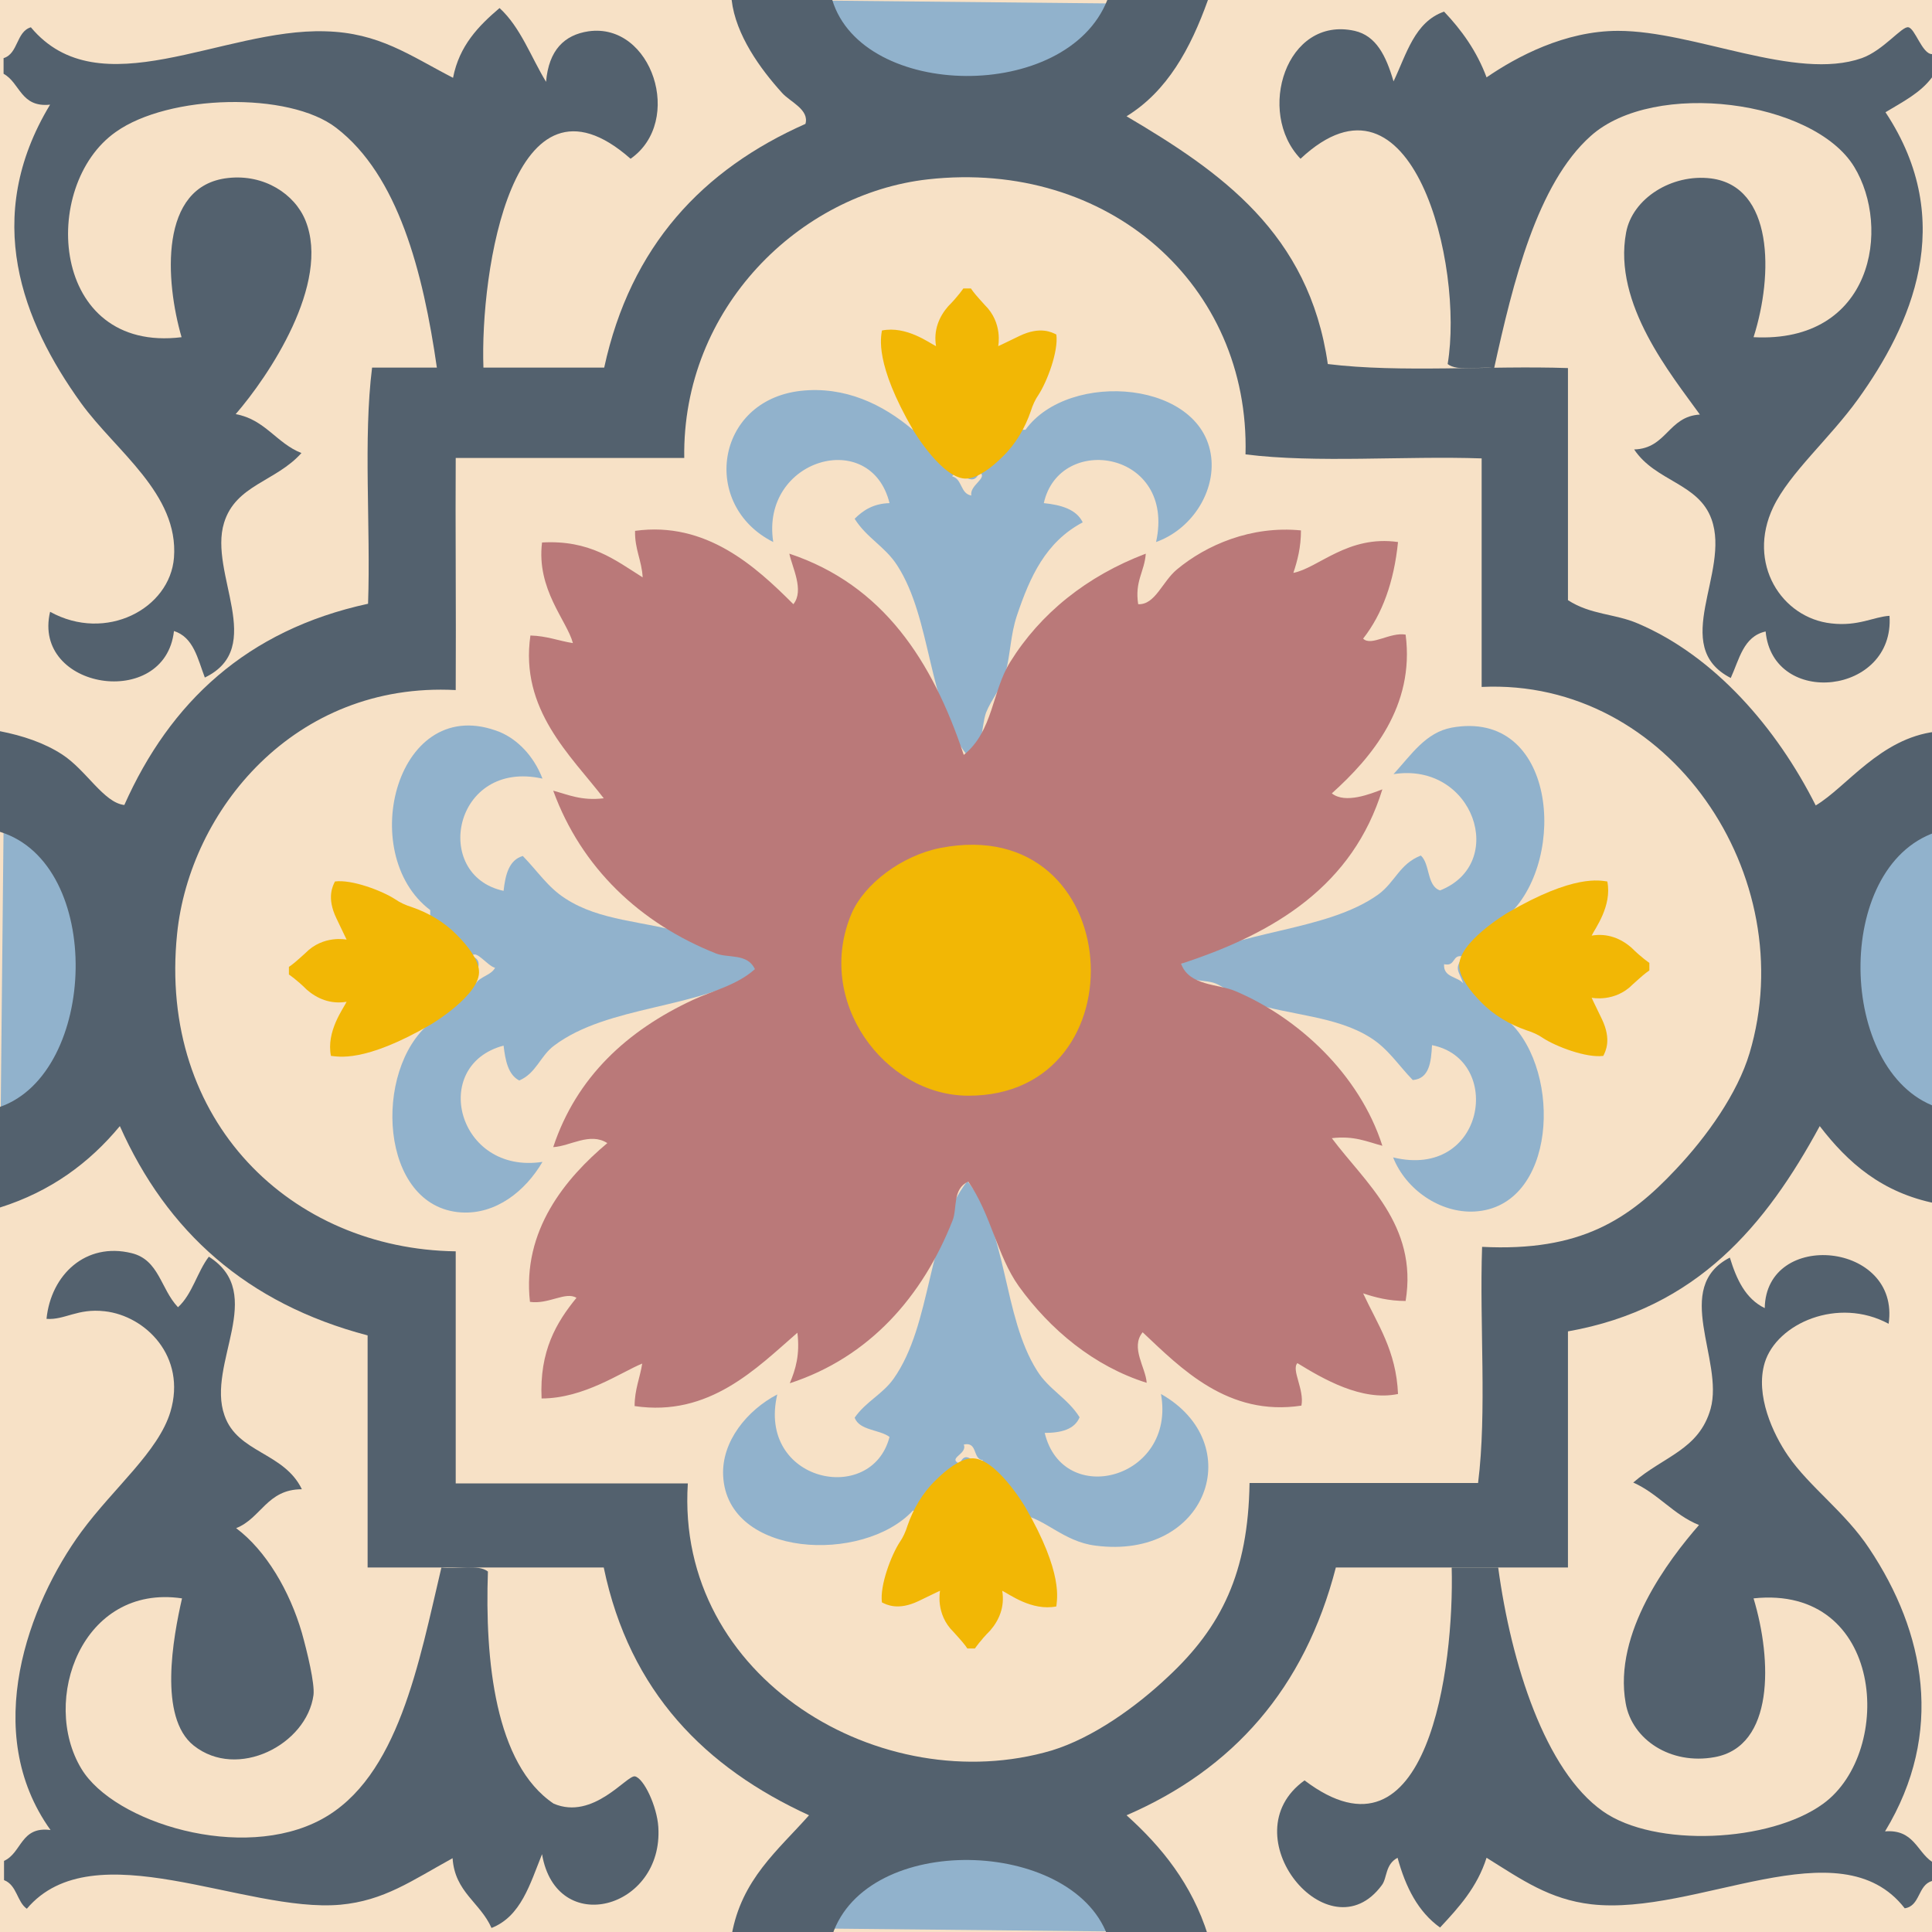 <?xml version="1.0" encoding="utf-8"?>
<!-- Generator: Adobe Illustrator 24.1.3, SVG Export Plug-In . SVG Version: 6.00 Build 0)  -->
<svg version="1.1" id="Layer_1" xmlns="http://www.w3.org/2000/svg" xmlns:xlink="http://www.w3.org/1999/xlink" x="0px" y="0px"
	 viewBox="0 0 432 432" style="enable-background:new 0 0 432 432;" xml:space="preserve">
<style type="text/css">
	.st0{fill:none;}
	.st1{fill:#F7E1C6;}
	.st2{fill-rule:evenodd;clip-rule:evenodd;fill:#91B2CC;}
	.st3{fill-rule:evenodd;clip-rule:evenodd;fill:#A7A9AC;}
	.st4{fill-rule:evenodd;clip-rule:evenodd;fill:#53616E;}
	.st5{fill-rule:evenodd;clip-rule:evenodd;fill:#BA7979;}
	.st6{fill-rule:evenodd;clip-rule:evenodd;fill:#F2B705;}
</style>
<rect y="0" class="st0" width="432" height="432"/>
<rect y="0" class="st1" width="432" height="432"/>
<polygon class="st2" points="260.5,0.9 246.7,19 206.6,27 179.6,14 171.4,0 "/>
<polygon class="st2" points="171.4,431.1 185.3,413 225.4,405 252.4,418 260.5,432 "/>
<polygon class="st2" points="0.9,175 19,188.9 27,229 14,256 0,264.1 "/>
<polygon class="st2" points="432.1,264.1 414,250.2 406,210.1 419,183.1 433,175 "/>
<path class="st2" d="M204.1,96.1c-6.7-5.7-15.2-9.8-25.1-8.7c-19.1,2.2-22.4,25.6-6.1,33.8c-2.9-18.6,21.8-25.7,26-8.7
	c-3.6,0.1-5.9,1.6-7.8,3.5c2.7,4.3,6.8,6.2,9.5,10.4c7.8,12,6.8,31.3,15.6,42.4c3.9-1.2,3.1-6.2,4.3-9.5c1.2-3,3.5-5.5,4.3-8.7
	c1.2-4.5,1.1-8.5,2.6-13c2.9-8.6,6.4-16.4,14.7-20.8c-1.4-2.9-4.8-3.9-8.7-4.3c3.5-15.8,29.6-11.7,25.1,8.7
	c7.8-2.8,12.9-10.7,12.4-18.2c-1.2-18-31.9-20.4-41.6-6.9 M217.2,110.8c-2.5-0.4-2-3.7-4.3-4.3c1.4-2.2,4.5,3.2,6.1-0.9
	C221.1,106.8,216.7,108.5,217.2,110.8z"/>
<path class="st2" d="M96.2,228.7c-12.9,10.5-11.4,41.2,6.9,42.4c7.8,0.5,14.4-4.8,18.2-11.3c-19,2.9-25.3-21.6-8.7-26
	c0.4,3.3,1,6.5,3.5,7.8c3.8-1.6,4.7-5.5,7.8-7.8c12.1-9.1,32.2-8.1,45-16.4c-0.1-4.5-5-3.2-7.9-4.4c-2.4-1-5.4-3.6-7.8-4.3
	c-9.3-2.8-19-2.7-26.8-7.8c-3.9-2.5-6.1-6-9.5-9.5c-3.1,0.9-3.9,4.2-4.3,7.8c-16.2-3.5-11.2-29.5,8.7-25.1c-2-5.2-5.7-8.8-9.5-10.4
	c-23-9.2-32.4,27.1-15.6,39.8 M106.4,219.9c-1.6-0.8,2.8-4.8-0.9-6.1c0.9-1.6,3.5,2.2,5.2,2.6C109.8,218.1,107.4,218.3,106.4,219.9z
	"/>
<path class="st2" d="M337.6,204.3c12.9-12.5,10.3-45.8-13-41.6c-5.8,1.1-8.9,5.9-13,10.4c17.9-2.8,25.6,20,10.4,26
	c-3-1-2.2-5.9-4.3-7.8c-4.8,1.9-5.7,5.9-9.5,8.7c-11.7,8.4-31.6,7.9-44.2,15.6c-0.3,4.4,5,3.2,7.8,4.3c2.6,1.1,5.3,3.6,7.8,4.3
	c9.3,2.9,19.2,3,26.8,7.8c4,2.5,6.2,6.1,9.5,9.5c3.7-0.3,4.1-4,4.3-7.8c16.1,3.2,11.9,30.1-8.7,25.1c2.9,7.3,10.6,12.5,18.2,12.1
	c18.3-1,19.7-31.1,7.8-42.4 M327.2,219.9c-1.3-1.6-4.5-1.3-4.3-4.3c2.7,0.6,1.7-2.4,4.3-1.7C325.1,216.6,326.1,216.9,327.2,219.9z"
	/>
<path class="st3" d="M190.4,204.3c-6.8,16.1,3.3,40.6,26,40.7c13.4,0.1,29-9.9,28.6-29.4c-0.4-18.3-17.7-29.2-34.6-26
	C201.1,191.4,193.4,197.2,190.4,204.3z"/>
<path class="st2" d="M228.4,338.7c5.2,0.8,9.4,6,16.5,6.9c25.1,3.3,34.3-22.8,14.7-33.9c3.4,19-21.9,25.7-26,8.7
	c3.7,0,6.7-0.8,7.8-3.5c-2.7-4.3-6.9-6.2-9.5-10.4c-7.8-12.3-6.5-31.5-15.6-42.4c-9.1,11.7-7.8,31.9-16.5,44.2
	c-2.5,3.5-6.2,5.1-8.7,8.7c1.1,2.9,5.5,2.6,7.8,4.3c-4,15.5-29.7,10.1-25.1-9.5c-6.7,3.5-12.5,10.5-12.1,18.2
	c0.9,18.3,31.3,19.7,42.4,7.8 M214.6,327.3c-2.9-1.3,1.8-2.1,0.9-4.3c3.2-0.7,1.9,3.3,4.3,3.5C218.3,328.8,216.2,323.4,214.6,327.3z
	"/>
<path class="st4" d="M432.8,186.1c0-7.5,0-15,0-22.5c-12.4,1.5-19.9,12.4-26.8,16.5c-8.7-17.3-22.6-33.4-39.8-40.7
	c-5.1-2.2-10.5-1.9-15.6-5.2c0-17.3,0-34.6,0-51.9c-17.6-0.6-37.5,1.1-53.7-0.9c-4.2-29.3-24-43-45-55.4c9.1-5.6,14.3-15.1,18.2-26
	c-7.5,0-15,0-22.5,0c-9.1,23-54.7,22.3-61.5,0c-7.5,0-15,0-22.5,0c0.9,7.8,6.4,15.4,11.3,20.8c1.8,2,6.1,3.7,5.2,6.9
	c-23,10.2-39.1,27.3-45,54.5c-17.3,0-34.6,0-51.9,0c-2,15.9-0.3,35.5-0.9,52.8c-27.2,5.9-44.3,22.1-54.5,45
	c-4.6-0.5-8.5-7.8-13.9-11.3c-4-2.6-8.8-4.2-13.9-5.2c0,7.5,0,15,0,22.5c23.3,7.2,21.8,53.9,0,61.5c0,7.5,0,15,0,22.5
	c11.4-3.6,20-10,26.8-18.2c10.5,23.6,28.4,39.7,55.4,46.8c0,17.3,0,34.6,0,51.9c17.6,0,35.2,0,52.8,0c5.8,27.9,22.8,44.8,45.9,55.4
	c-6.9,7.8-15.1,14.3-17.3,26.8c7.5,0,15,0,22.5,0c7.7-23.1,53.4-21.7,61.5,0c7.5,0,15,0,22.5,0c-3.6-11.4-10.3-19.7-18.2-26.8
	c23.8-10.3,39.8-28.3,46.8-55.4c17.3,0,34.6,0,51.9,0c0-17.6,0-35.2,0-52.8c28.9-5.1,44.3-23.8,56.3-45.9c6.3,8.2,13.9,14.9,26,17.3
	c0-7.2,0-14.4,0-21.6C410.9,239.6,409.9,193.9,432.8,186.1z M391.2,235.5c-2.7,9-9.5,18.6-16.5,26c-10.5,11.2-21.3,18.4-43.3,17.3
	c-0.6,17.3,1.1,36.9-0.9,52.8c-17,0-34.1,0-51.1,0c-0.3,20.1-6.3,32.2-18.2,43.3c-7.3,6.9-16.9,13.7-26,16.5
	c-37.9,11.2-84.2-16-81.4-59.7c-17.3,0-34.6,0-51.9,0c0-17.3,0-34.6,0-51.9c-36.7-0.5-66.6-29-62.3-71c2.8-27.5,26.2-56.4,62.3-54.5
	c0.1-16.8-0.1-38,0-51.9c17,0,34.1,0,51.1,0c-0.5-33.6,25.9-59.1,54.5-62.3c40.4-4.5,72,23.7,71,61.5c15.9,2,35.5,0.3,52.8,0.9
	c0,17,0,34.1,0,51.1C373.3,151.6,403,196,391.2,235.5z"/>
<path class="st5" d="M177.4,135.1c2.5-3.1-0.3-8.3-0.9-11.3c21,7,32,24,39,45c6.6-5.3,6.3-14.3,10.4-20.8
	c6.7-10.8,17.1-19.2,30.3-24.2c-0.3,4.1-2.5,6.1-1.7,11.3c3.8,0.2,5.4-5.1,8.7-7.8c6.5-5.4,16.5-9.8,27.7-8.7c0,3.8-0.8,6.8-1.7,9.5
	c5.6-1.1,12.2-8.5,23.4-6.9c-0.9,8.9-3.5,16.1-7.8,21.6c1.8,1.8,6-1.5,9.5-0.9c2.1,16-7.6,27.5-16.5,35.5c3,2.4,8.7,0.1,11.3-0.9
	c-6.6,21.4-23.8,32.1-45,39c1.8,5,8.4,4.5,12.1,6.1c14,5.9,27.8,18.6,32.9,34.6c-3.4-0.9-6.3-2.3-11.3-1.7
	c7.3,9.8,19.3,19.4,16.5,36.4c-3.8,0-6.8-0.8-9.5-1.7c3.2,6.9,7.4,12.8,7.8,22.5c-8.1,1.7-16.8-3.4-22.5-6.9
	c-1.4,1.5,1.6,5.9,0.9,9.5c-16.4,2.5-26.9-8.3-35.5-16.4c-2.8,3.4,0.7,7.9,0.9,11.3c-11.8-3.7-21.6-11.9-28.6-21.6
	c-4.9-6.9-6.2-16.1-11.3-23.4c-3.6,1.7-2.4,5.9-3.5,8.7c-6.7,17-18.6,30.6-36.4,36.4c1.3-3.1,2.3-6.4,1.7-11.3
	c-9.1,7.9-19.7,18.9-36.4,16.4c0-3.7,1.2-6.3,1.7-9.5c-4.7,1.9-13,7.8-22.5,7.8c-0.5-10.6,3.3-17,7.8-22.5
	c-2.4-1.5-6.2,1.5-10.4,0.9c-1.8-16,8-27.7,17.3-35.5c-3.9-2.5-8.3,0.7-12.1,0.9c5.2-15.7,16.6-26.1,31.2-32.9
	c4.5-2.1,9.9-3.3,13.9-6.9c-1.7-3.6-5.9-2.4-8.7-3.5c-16.9-6.7-30.1-19.1-36.4-36.4c3.4,0.9,6.3,2.3,11.3,1.7
	c-7.4-9.6-18.8-19.8-16.4-36.4c3.7,0.1,6.3,1.2,9.5,1.7c-1.3-5-8.2-12-6.9-22.5c10.7-0.6,16.3,3.9,22.5,7.8
	c-0.2-3.8-1.8-6.3-1.7-10.4C157.9,116.5,169,126.7,177.4,135.1z"/>
<path class="st6" d="M190.4,204.3c-8.3,19.6,7.4,40.6,26,40.7c39.4,0.2,35.7-63.5-6.1-55.4C201.6,191.3,193.2,197.7,190.4,204.3z"/>
<path class="st4" d="M0.8,16.5c0-1.2,0-2.3,0-3.5c3.3-1,2.8-5.9,6.1-6.9C22.2,24.4,49.7,6.3,72.7,7c12.1,0.3,18.9,5.4,28.6,10.4
	c1.4-7.2,5.7-11.6,10.4-15.6c4.7,4.3,7,10.9,10.4,16.5c0.6-7.1,4.1-10.5,9.5-11.3c14.2-2,21.4,20.1,9.4,28.5
	c-26.3-23.2-33.7,25.3-32.9,46.8c-3.5,0-6.9,0-10.4,0C94.6,60.7,89,39.2,75.2,28.6c-10.6-8.2-37.5-7.5-49.3,0.9
	C8.8,41.5,11.2,79,40.6,75.4C37,63,35.4,41.5,51,39.8c8.1-0.9,14.9,3.6,17.3,9.5C74,63.4,60,84.2,52.7,92.6
	c6.6,1.2,9.1,6.5,14.7,8.7c-5.7,6.4-14.7,7.1-17.3,15.6c-3.5,11.3,9.6,27.9-4.3,34.6c-1.6-4.2-2.5-9-6.9-10.4
	c-2,17.8-31.8,13.1-27.7-4.3c12.5,6.9,26.8-0.7,27.7-12.1c1.1-14.3-13-23.8-20.8-34.6C5,71.9-4.1,48.7,11.2,23.4
	C4.6,24.1,4.5,18.5,0.8,16.5z"/>
<path class="st4" d="M426.7,6.1c-1.4-0.3-5.6,5.2-10.4,6.9c-14.8,5.2-37.4-6.1-54.5-6.1c-11.9,0-22.7,5.8-29.4,10.4
	c-2.2-5.9-5.6-10.6-9.5-14.7c-6.6,2.3-8.4,9.5-11.3,15.6c-1.7-5.8-3.9-10.2-8.7-11.3c-15.3-3.4-22.1,18.2-12.1,28.6
	c25-23.4,36.6,23.8,32.9,45.9c2.1,1.7,7,0.5,10.4,0.9c4.2-19.1,9.6-41.2,21.6-51.9c14.2-12.7,49.8-8,58.9,6.9
	c8.3,13.6,4.2,39.5-22.5,38.1c4.5-14.1,4.4-33.7-9.5-35.5c-8.8-1.1-17.6,4.5-19,12.1c-3,16,10.2,31.9,16.5,40.7
	c-7.1,0.4-7.4,7.6-14.7,7.8c4.8,7.2,14.4,7.5,17.3,15.6c4.3,11.9-9.5,28.4,4.3,35.5c1.9-4.1,2.8-9.3,7.8-10.4
	c1.6,17.1,28.9,14.2,27.7-3.5c-3.5,0.2-7,2.4-13,1.7c-11.1-1.2-19-13.4-13-26c3.7-7.7,12.6-15.3,19-24.2
	c11.7-16.3,22.4-39.5,6.1-64.1c3.8-2.3,7.8-4.3,10.4-7.8c0-1.7,0-3.5,0-5.2C429.8,12.1,428.2,6.3,426.7,6.1z"/>
<path class="st4" d="M6,426.8c14.9-17.6,48.7,1,70.1-0.9c9.8-0.9,16-5.4,25.1-10.4c0.5,7.6,6.2,9.9,8.7,15.6
	c6.6-2.6,8.6-9.8,11.3-16.5c3.2,18.8,27.2,12.3,26-6.1c-0.3-4.6-3.2-10.8-5.2-11.3c-1.8-0.4-9.3,9.9-18.2,6.1
	c-13.1-8.8-15.4-32.1-14.7-51.9c-2.1-1.7-7-0.5-10.4-0.9c-5,21.1-9.6,47-26.8,56.3c-17.7,9.6-46.4,0.8-53.7-11.3
	c-9.2-15.2,0.1-41.4,22.5-38.1c-2,8.8-5.3,26.6,2.6,32.9c9.8,7.8,25.3-0.2,26.8-11.3c0.3-2.6-1.4-9.6-2.6-13.9
	c-2.7-9.3-8-18.4-14.7-23.4c5.6-2.2,6.9-8.7,14.7-8.7c-4-8.3-14.4-8.1-17.3-16.5c-4.1-11.5,9.6-27.2-3.5-35.5
	c-2.6,3.4-3.7,8.4-6.9,11.3c-3.9-4.1-4.2-10.6-10.4-12.1c-10.2-2.5-18,4.8-19,14.7c4.1,0.3,6.9-2.4,13-1.7
	c9.1,1,18.4,10.1,14.7,22.5c-2.7,8.9-12.6,16.9-19.9,26.8c-11.8,16.1-22.6,44.8-6.9,66.7c-6.7-0.9-6.4,5.1-10.4,6.9
	c0,1.4,0,2.9,0,4.3C3.8,421.5,3.8,425.3,6,426.8z"/>
<path class="st4" d="M421.5,409.5c13.4-22.1,8.9-44.6-3.5-63.2c-5.4-8.2-13.4-13.8-18.2-20.8c-3.3-4.8-7.4-13.5-5.2-20.8
	c2.7-8.8,16.4-14.8,27.7-8.7c2.7-18.3-27.4-21.2-27.7-3.5c-4.3-2.1-6.3-6.4-7.8-11.3c-13,6.7-1.3,22.9-4.3,33.8
	c-2.6,9.2-10.5,10.6-17.3,16.5c5.6,2.5,9,7.2,14.7,9.5c-6.8,7.8-19.2,24.1-16.4,39.8c1.4,8.2,10.1,13.9,19.9,12.1
	c13.3-2.4,12.9-21.6,8.7-35.5c29.2-3.1,31.6,34.2,15.6,45.9c-11.9,8.7-37.7,9.9-49.3,1.7c-12.9-9.1-20.5-33-23.4-54.5
	c-3.5,0-6.9,0-10.4,0c0.6,22.2-5.3,68.5-32.9,47.6c-17,12.2,5.5,39.5,17.3,23.4c1.2-1.6,0.7-4.6,3.5-6.1c1.8,6.6,4.6,12.1,9.5,15.6
	c4.2-4.5,8.3-9,10.4-15.6c8,5,14.1,9.3,23.4,10.4c23.5,2.7,55.6-17.8,70.1,0.9c3.5-0.5,2.9-5.2,6.1-6.1c0-1.4,0-2.9,0-4.3
	C428.6,414,427.9,409,421.5,409.5z"/>
<path class="st6" d="M96.3,229.1c0,0,11.3-6.7,10.8-12.1c-0.2-2.5-2.5-5.5-4.9-7.9c-2.8-2.9-6.4-5-10.2-6.3c-1.3-0.4-2.6-1-3.6-1.7
	c-2.9-1.9-9.7-4.5-13.5-4c-0.5,1-1.9,3.6,0.3,8.2s2.3,4.8,2.3,4.8s-5.2-1.1-9.2,3c-2.1,1.9-2.8,2.5-3.7,3.1v1.7c0,0,1.8,1.2,4,3.4
	c2.3,2,5.3,3.3,8.9,2.7c-0.7,1.5-4.6,6.6-3.5,12.1C75.5,236.2,81.3,237.8,96.3,229.1z"/>
<path class="st6" d="M337.1,204.1c0,0-11.3,6.7-10.8,12.1c0.2,2.5,2.5,5.5,4.9,7.9c2.8,2.9,6.4,5,10.2,6.3c1.3,0.4,2.6,1,3.6,1.7
	c2.9,1.9,9.7,4.5,13.5,4c0.5-1,1.9-3.6-0.3-8.2c-2.2-4.5-2.3-4.8-2.3-4.8s5.2,1.1,9.2-3c2.1-1.9,2.8-2.5,3.7-3.1v-1.7
	c0,0-1.8-1.2-4-3.4c-2.3-2-5.3-3.3-8.9-2.7c0.7-1.5,4.6-6.6,3.5-12.1C357.8,196.9,352,195.4,337.1,204.1z"/>
<path class="st6" d="M204.2,96.2c0,0,6.7,11.3,12.1,10.8c2.5-0.2,5.5-2.5,7.9-4.9c2.9-2.8,5-6.4,6.3-10.2c0.4-1.3,1-2.6,1.7-3.6
	c1.9-2.9,4.5-9.7,4-13.5c-1-0.5-3.6-1.9-8.2,0.3c-4.5,2.2-4.8,2.3-4.8,2.3s1.1-5.2-3-9.2c-1.9-2.1-2.5-2.8-3.1-3.7h-1.7
	c0,0-1.2,1.8-3.4,4c-2,2.3-3.3,5.3-2.7,8.9c-1.5-0.7-6.6-4.6-12.1-3.5C197,75.4,195.5,81.2,204.2,96.2z"/>
<path class="st6" d="M229.2,336.9c0,0-6.7-11.3-12.1-10.8c-2.5,0.2-5.5,2.5-7.9,4.9c-2.9,2.8-5,6.4-6.3,10.2c-0.4,1.3-1,2.6-1.7,3.6
	c-1.9,2.9-4.5,9.7-4,13.5c1,0.5,3.6,1.9,8.2-0.3c4.5-2.2,4.8-2.3,4.8-2.3s-1.1,5.2,3,9.2c1.9,2.1,2.5,2.8,3.1,3.7h1.7
	c0,0,1.2-1.8,3.4-4c2-2.3,3.3-5.3,2.7-8.9c1.5,0.7,6.6,4.6,12.1,3.5C236.3,357.7,237.9,351.9,229.2,336.9z"/>
</svg>
